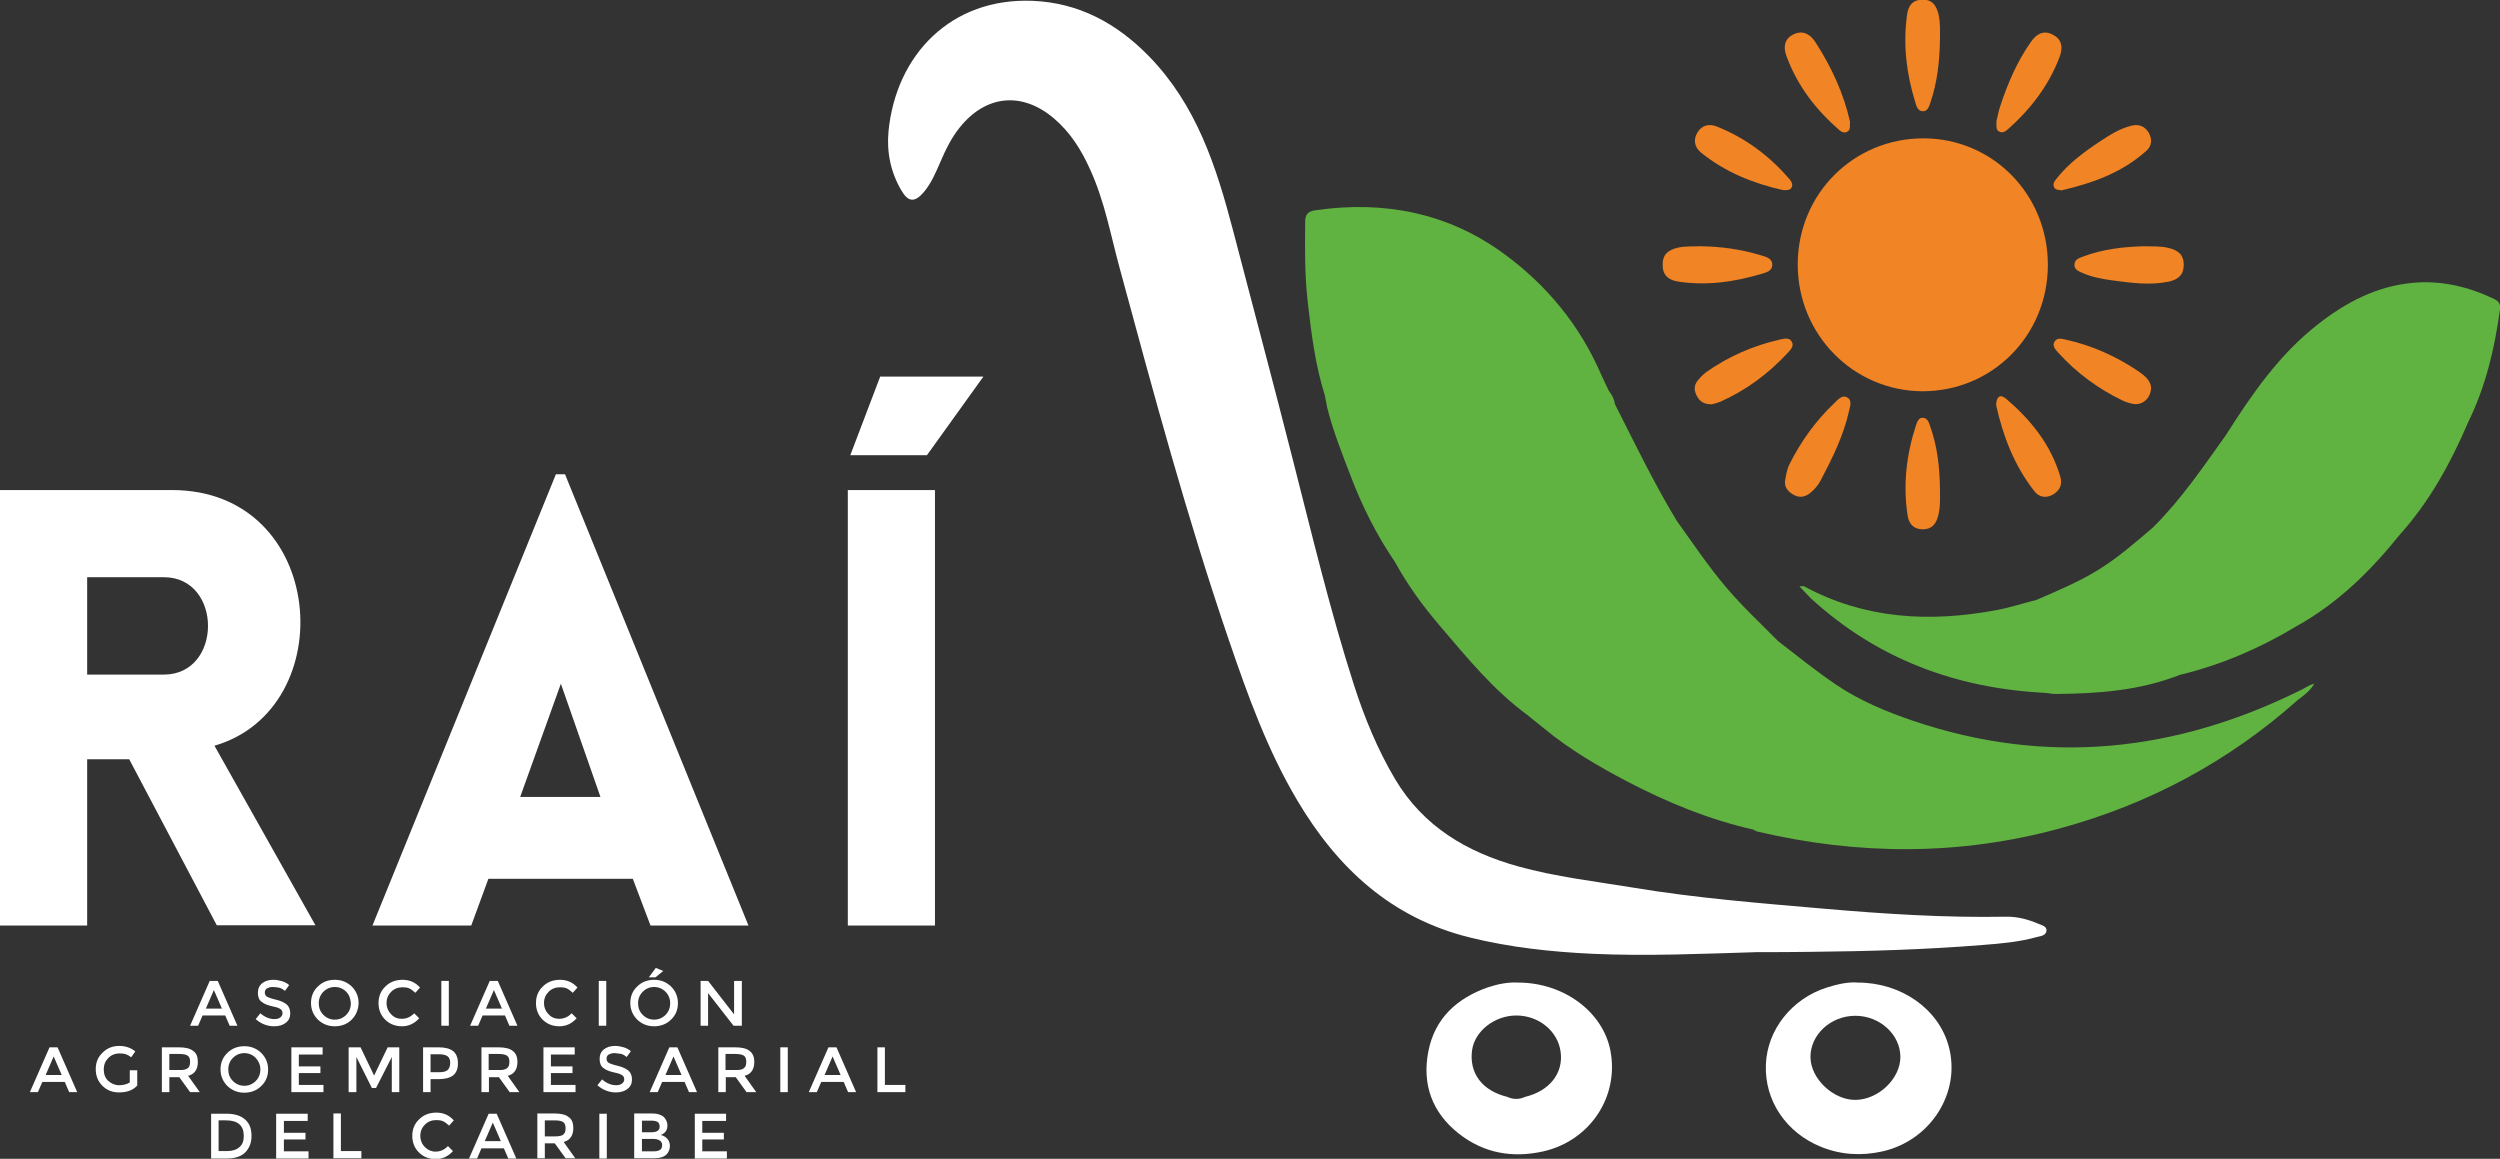<svg xmlns="http://www.w3.org/2000/svg" xmlns:xlink="http://www.w3.org/1999/xlink" id="Capa_1" x="0px" y="0px" width="903.5px" height="418.8px" viewBox="0 0 903.5 418.8" xml:space="preserve"><rect x="0" y="0" width="903.5" height="418.8" fill="#333333" stroke="none"/><g>	<path fill="#FFFFFF" d="M635,344.1c-19.8,0.6-39.7,1.5-59.5,0.6c-14.9-0.7-29.8-2.3-44.3-5.9c-28.4-7-47.9-25.1-62.4-49.6  c-10.8-18.2-17.9-38-24.7-57.9c-15.1-44.2-27.2-89.2-39.4-134.2c-3.3-12.1-5.5-24.5-10.8-36c-3.1-6.9-7.1-13.3-13-18.3  c-11.5-9.8-24.6-8.5-34,3.2c-3,3.7-5.1,8-7,12.4c-1.7,3.9-3.3,7.8-6.1,11.1c-3.2,3.7-5.5,3.6-8-0.6c-3.9-6.6-5.4-13.9-4.7-21.4  c2.7-27.8,22.7-48.4,52.1-47.2c16.6,0.7,30.3,8,42.1,20.1C432.4,38,439.5,60,445.5,82.8c7.3,28,14.8,56,21.9,84  c6.9,27,13.4,54.2,21.9,80.7c3.8,11.8,8.5,23.3,14.9,34.1c10.2,17.1,25.8,26.3,44.4,31.5c13.7,3.8,27.7,5.4,41.7,7.7  c22.8,3.8,45.8,5.6,68.8,7.6c21.9,1.9,43.8,3.3,65.8,2.9c4.2-0.1,8.1,1,11.9,2.6c1.2,0.5,2.9,0.9,2.8,2.4c-0.1,1.7-1.9,2-3.3,2.3  c-6.4,1.8-13,2.4-19.6,2.9c-20.8,1.7-41.7,2.3-62.6,2.5C647.7,344.1,641.3,344.1,635,344.1z"></path>	<path fill="#61B341" d="M903.5,111.7c0.3-1.9-0.6-2.9-2.2-3.7c-9.3-4.4-18.9-6.7-29.2-5.8c-13.1,1.2-24.2,7-34.4,15  c-14,10.9-23.9,25.3-33.3,40.1c-8.2,11.5-16.2,23.3-26.3,33.3c-6.3,5.4-12.6,10.9-19.7,15.3c-7.1,4.4-14.8,7.6-22.4,10.9  c-4.8,1.2-9.6,2.8-14.5,3.7c-24.1,4.5-47.5,3.3-69.5-8.6c-0.3-0.1-0.7,0-1.7,0c1.6,1.7,2.9,3,4.1,4.3c24,22,52.6,32.6,84.8,34.2h0  c1.2,0.1,2.3,0.4,3.5,0.4c15.4-0.1,30.6-1.2,45.1-6.9c14.9-3.6,28.9-9.6,42-17.5c15-8.3,26.9-20,37.5-33.2c0,0,0,0,0,0  c10.7-11.9,18.3-25.7,24.6-40.4c0,0,0,0,0,0C898.3,139.8,901.6,125.9,903.5,111.7z"></path>	<g>		<path fill="#F18424" d="M740.1,95.9c-0.1,25.4-20.1,45.5-45.3,45.5c-25-0.1-45.1-20.5-45.1-45.8c0-25.5,20.2-45.7,45.6-45.6   C720.3,50.1,740.2,70.4,740.1,95.9z"></path>		<path fill="#F18424" d="M774.6,89c3.6,0.1,6.3-0.1,9.1,0.6c3.3,0.8,5.5,2.3,5.5,6.1c0,3.8-2.2,5.4-5.5,6.1   c-6.9,1.4-13.7,0.4-20.5-0.5c-3.7-0.5-7.3-1.2-10.7-2.7c-1.3-0.6-2.8-1.1-2.8-2.9c0-1.8,1.5-2.4,2.9-2.9   C759.9,90,767.6,89.2,774.6,89z"></path>		<path fill="#F18424" d="M614.9,89c7.1,0.1,14.3,1.1,21.3,3.2c1.8,0.6,4.3,1,4.3,3.5c0,2.3-2.3,2.8-4,3.3   c-9.7,2.9-19.6,4.3-29.8,2.8c-3.3-0.5-5.7-1.9-5.8-5.8c-0.2-4,2-5.7,5.5-6.5C609.1,88.9,611.9,89.1,614.9,89z"></path>		<path fill="#F18424" d="M721.4,146.4c0.1-2.7,1.2-4.3,3.6-2.3c9,7.7,16.2,16.6,19.6,28.2c0.8,2.7-0.1,4.9-2.6,6.4   c-2.6,1.5-5.1,1-6.8-1.2C728,168.3,723.9,157.7,721.4,146.4z"></path>		<path fill="#F18424" d="M645.1,173.9c0.4-2.3,0.7-4.3,1.6-6.1c4.1-8.2,9.4-15.6,16.1-22c1.3-1.2,2.8-3.2,4.7-2.2   c2,1,1.1,3.3,0.7,5.1c-2,8.9-6,16.9-10.2,24.9c-1,1.9-2.4,3.5-4.1,4.8c-1.9,1.4-3.9,1.5-5.9,0.3   C645.9,177.5,644.9,175.8,645.1,173.9z"></path>		<path fill="#F18424" d="M701.1,176.8c0,3.2,0.2,6.3-0.6,9.4c-0.7,3-2.2,5.1-5.6,5.1c-3.4,0-5.1-2.1-5.5-5.1   c-1.7-11.1-0.4-22.1,3.1-32.7c0.4-1.2,1-2.7,2.6-2.5c1.5,0.2,2,1.6,2.4,2.9C700.2,161.3,701,169,701.1,176.8z"></path>		<path fill="#F18424" d="M701.1,14.1c-0.1,8.2-1,15.7-3.4,22.8c-0.5,1.4-0.9,3.4-2.9,3.3c-1.7-0.1-2.2-1.8-2.6-3.2   c-3.2-10.3-4.5-20.8-3-31.6c0.4-3.1,1.8-5.5,5.6-5.5c3.7-0.1,5,2.3,5.8,5.3C701.3,8.5,701.1,11.6,701.1,14.1z"></path>		<path fill="#F18424" d="M668.6,44c-0.1,1.8,0.2,3-1,3.6c-1.1,0.6-2.1,0.1-2.9-0.6c-8.5-7.4-15.2-16.1-19.1-26.8   c-1.1-3-0.9-6.1,2.6-7.8c3.4-1.6,6,0,7.8,2.7C662,24.3,666.4,34.1,668.6,44z"></path>		<path fill="#F18424" d="M721.5,43.9c0.4-1.5,0.7-3.6,1.4-5.6c2.7-8.2,6.1-16.1,11.1-23.2c1.8-2.6,4.4-4.4,7.8-2.6   c3.7,1.8,3.7,5.1,2.5,8.2c-3.9,10.2-10.4,18.7-18.5,25.9c-0.9,0.8-1.9,1.6-3.2,1C721.2,47,721.6,45.6,721.5,43.9z"></path>		<path fill="#F18424" d="M618.7,146.1c-2.8,0.1-4.4-1-5.4-2.9c-1.1-1.9-1.2-3.8,0.2-5.6c0.9-1.1,1.9-2.2,3.1-3.1   c8.1-5.7,17-9.6,26.7-11.8c1.5-0.3,3.4-0.9,4.3,0.9c0.8,1.5-0.5,2.8-1.4,3.8c-7,7.6-15.1,13.6-24.5,17.8   C620.5,145.7,619.3,145.9,618.7,146.1z"></path>		<path fill="#F18424" d="M745,68.8c-1-0.2-2-0.1-2.6-1c-0.7-1.3,0.1-2.3,0.8-3.2c4.4-5.6,10-9.7,15.9-13.6   c3.5-2.3,7.1-4.6,11.3-5.6c2.6-0.6,4.7,0.2,6.1,2.5c1.4,2.4,1.2,4.7-0.7,6.5C767,62.4,756.2,66.2,745,68.8z"></path>		<path fill="#F18424" d="M777.4,140c0,3.8-3,6.5-6.3,6c-1.4-0.2-2.8-0.7-4.1-1.3c-8.7-4.2-16.5-9.9-23-17.1c-1-1.1-2.5-2.5-1.5-4.1   c1-1.7,2.8-1,4.3-0.7c9.5,2.1,18.2,6.1,26.2,11.5C775.1,135.8,777.2,137.5,777.4,140z"></path>		<path fill="#F18424" d="M644.4,68.7c-10.8-2.4-20.9-6.5-29.6-13.5c-2.4-2-3-4.6-1.3-7.4c1.7-2.7,4.3-3.1,6.9-2.1   c10.3,4.1,18.9,10.5,26.1,18.8c0.8,0.9,1.6,2,1,3.2C647,68.9,645.6,68.7,644.4,68.7z"></path>	</g>	<path fill="#61B341" d="M831.7,249.3c-45.3,22.5-91.9,27.6-140.3,11.2c-9.7-3.3-19.1-7.2-27.6-12.9c-7.3-4.9-14.2-10.5-21.2-15.9  l0,0c-6.4-6.5-13.1-12.7-19-19.7c-6.4-7.6-11.9-15.8-17.7-23.9c-8.2-13.6-15.1-27.9-22.3-42.1c-0.2-1.8-1.1-3.4-2.2-4.8v0  c-0.9-1.8-1.7-3.7-2.6-5.5c-7.7-18-19.8-32.7-35.3-44c-20.2-14.8-43.4-19.3-68.2-15.7c-2.7,0.4-3.6,1.6-3.6,4.1  c-0.1,9.7-0.2,19.3,0.9,28.9c1.3,11.4,2.7,22.8,6.2,33.9v0c0.3,1.4,0.5,2.8,0.8,4.2c2.1,8.5,5.3,16.5,8.4,24.6  c4.2,11.1,9.5,21.7,16.2,31.5v0c4.5,8.2,10,15.8,16.1,22.9c9.8,11.5,19.4,23.3,31.7,32.3c0.7,0.6,1.5,1.2,2.2,1.8  c1.3,1.1,2.7,2.1,4,3.2c9.2,7.6,19.5,13.6,30,19.1c14.4,7.5,29.4,13.7,45.4,17.3c0.5,0.2,0.9,0.6,1.4,0.7  c36.6,8.6,73.1,8.8,109.4-1.1c32.3-8.8,61.1-24.2,86.1-46.5c2.2-1.6,4.3-3.2,5.9-5.8C834.3,247.6,833.1,248.7,831.7,249.3z"></path>	<path fill="#FFFFFF" d="M582,379.7c-2.7-14-16.8-24.6-33.4-24.6c-3.4-0.2-7.2,0.5-10.8,1.7c-11.2,3.9-19.3,11.2-21.6,23.2  c-2.3,11.8,1.3,22,10.9,29.6c9.1,7.2,19.5,9,30.7,6.5C574.7,412.2,585.2,396.3,582,379.7z M551.2,396.4c-2.2,1-4.3,1-6.5,0  c-9-2.2-13.8-8.5-12.7-16.8c0.9-6.9,8.1-12.6,16-12.6c8.1,0,15,5.6,16,13.1C565.1,387.8,560,394.3,551.2,396.4z"></path>	<path fill="#FFFFFF" d="M704.2,377.9c-3.7-13.3-17.1-22.8-32.8-22.8c-3.5-0.3-7.4,0.6-11.2,1.8c-12.6,4-21.5,15.2-22,27.7  c-0.6,13.1,7.3,24.8,20,29.9c7.2,2.9,14.6,3.3,22.2,1.6C697.9,412.1,708.9,394.6,704.2,377.9z M670.6,397.5  c-8,0.1-16.2-7.6-16.3-15.4c-0.1-8.1,7.3-15,16.2-15c8.9,0,16.3,6.8,16.3,14.9C686.8,389.8,678.9,397.4,670.6,397.5z"></path>	<g>		<g>			<path fill="#FFFFFF" d="M78.4,334.5l-31.7-60.1H31.5v60.1H0V177.1h62.1c56.1,0,61.6,79,15.4,92.4l36.5,64.9H78.4z M31.5,243.8    h27.7c21.3,0,21.3-35.2,0-35.2H31.5V243.8z"></path>		</g>		<g>			<path fill="#FFFFFF" d="M200.9,171.4h3.3l66.3,163.1h-35.4l-6.4-16.9h-52.2l-6.2,16.9h-35.7L200.9,171.4z M217,288l-14.3-40.9    L188,288H217z"></path>		</g>		<g>			<path fill="#FFFFFF" d="M306.4,334.5V177.1h31.5v157.4H306.4z M355.4,136.1L335,164.5h-27.7l10.8-28.4H355.4z"></path>		</g>		<g>			<path fill="#FFFFFF" d="M73.2,367l-1.6,3.7h-2.9l7.1-16.2h2.9l7.1,16.2H83l-1.6-3.7H73.2z M80.2,364.5l-2.9-6.7l-2.9,6.7H80.2z"></path>		</g>		<g>			<path fill="#FFFFFF" d="M98.5,356.7c-0.8,0-1.4,0.2-2,0.5c-0.5,0.3-0.8,0.8-0.8,1.5c0,0.7,0.3,1.2,0.8,1.5    c0.5,0.3,1.6,0.7,3.3,1.1c1.7,0.4,2.9,1,3.8,1.7c0.8,0.7,1.3,1.8,1.3,3.2c0,1.4-0.5,2.6-1.6,3.4c-1.1,0.9-2.5,1.3-4.2,1.3    c-2.5,0-4.8-0.9-6.7-2.6l1.7-2.1c1.6,1.4,3.3,2.1,5.1,2.1c0.9,0,1.6-0.2,2.1-0.6c0.5-0.4,0.8-0.9,0.8-1.5c0-0.6-0.2-1.1-0.7-1.5    c-0.5-0.3-1.3-0.7-2.5-0.9c-1.2-0.3-2.1-0.5-2.7-0.8c-0.6-0.2-1.2-0.6-1.6-0.9c-1-0.7-1.4-1.8-1.4-3.3c0-1.5,0.5-2.6,1.6-3.5    c1.1-0.8,2.4-1.2,4-1.2c1,0,2.1,0.2,3.1,0.5c1,0.3,1.9,0.8,2.6,1.4l-1.5,2.1c-0.5-0.4-1.1-0.8-1.9-1.1    C100.1,356.8,99.3,356.7,98.5,356.7z"></path>		</g>		<g>			<path fill="#FFFFFF" d="M127.1,368.5c-1.6,1.6-3.7,2.4-6.1,2.4s-4.4-0.8-6.1-2.4c-1.6-1.6-2.5-3.6-2.5-6c0-2.4,0.8-4.4,2.5-6    c1.6-1.6,3.7-2.4,6.1-2.4s4.4,0.8,6.1,2.4c1.6,1.6,2.5,3.6,2.5,6C129.5,364.9,128.7,366.9,127.1,368.5z M125.1,358.4    c-1.1-1.1-2.5-1.7-4.1-1.7c-1.6,0-3,0.6-4.1,1.7c-1.1,1.1-1.7,2.5-1.7,4.2c0,1.6,0.5,3,1.7,4.2c1.1,1.1,2.5,1.7,4.1,1.7    c1.6,0,3-0.6,4.1-1.7c1.1-1.1,1.7-2.5,1.7-4.2C126.7,360.9,126.2,359.5,125.1,358.4z"></path>		</g>		<g>			<path fill="#FFFFFF" d="M145.2,368.2c0.9,0,1.7-0.2,2.4-0.5c0.7-0.3,1.4-0.8,2.1-1.5l1.8,1.8c-1.7,1.9-3.8,2.9-6.2,2.9    c-2.4,0-4.5-0.8-6.1-2.4c-1.6-1.6-2.4-3.6-2.4-6c0-2.4,0.8-4.4,2.5-6c1.6-1.6,3.7-2.4,6.2-2.4s4.6,0.9,6.3,2.8l-1.7,1.9    c-0.8-0.7-1.5-1.3-2.2-1.6c-0.7-0.3-1.5-0.4-2.4-0.4c-1.6,0-3,0.5-4.1,1.6c-1.1,1.1-1.7,2.4-1.7,4.1c0,1.6,0.6,3,1.7,4.1    C142.4,367.7,143.7,368.2,145.2,368.2z"></path>		</g>		<g>			<path fill="#FFFFFF" d="M159.5,354.5h2.7v16.2h-2.7V354.5z"></path>		</g>		<g>			<path fill="#FFFFFF" d="M174.4,367l-1.6,3.7h-2.9l7.1-16.2h2.9l7.1,16.2h-2.9l-1.6-3.7H174.4z M181.4,364.5l-2.9-6.7l-2.9,6.7    H181.4z"></path>		</g>		<g>			<path fill="#FFFFFF" d="M202.1,368.2c0.9,0,1.7-0.2,2.4-0.5c0.7-0.3,1.4-0.8,2.1-1.5l1.8,1.8c-1.7,1.9-3.8,2.9-6.2,2.9    c-2.4,0-4.5-0.8-6.1-2.4c-1.6-1.6-2.4-3.6-2.4-6c0-2.4,0.8-4.4,2.5-6c1.6-1.6,3.7-2.4,6.2-2.4c2.5,0,4.6,0.9,6.3,2.8l-1.7,1.9    c-0.8-0.7-1.5-1.3-2.2-1.6c-0.7-0.3-1.5-0.4-2.4-0.4c-1.6,0-3,0.5-4.1,1.6c-1.1,1.1-1.7,2.4-1.7,4.1c0,1.6,0.6,3,1.7,4.1    C199.3,367.7,200.6,368.2,202.1,368.2z"></path>		</g>		<g>			<path fill="#FFFFFF" d="M216.4,354.5h2.7v16.2h-2.7V354.5z"></path>		</g>		<g>			<path fill="#FFFFFF" d="M242.5,368.5c-1.6,1.6-3.7,2.4-6.1,2.4c-2.4,0-4.4-0.8-6.1-2.4c-1.6-1.6-2.5-3.6-2.5-6    c0-2.4,0.8-4.4,2.5-6c1.6-1.6,3.7-2.4,6.1-2.4c2.4,0,4.4,0.8,6.1,2.4c1.6,1.6,2.5,3.6,2.5,6C245,364.9,244.2,366.9,242.5,368.5z     M240.5,358.4c-1.1-1.1-2.5-1.7-4.1-1.7c-1.6,0-3,0.6-4.1,1.7c-1.1,1.1-1.7,2.5-1.7,4.2c0,1.6,0.5,3,1.7,4.2    c1.1,1.1,2.5,1.7,4.1,1.7c1.6,0,3-0.6,4.1-1.7c1.1-1.1,1.7-2.5,1.7-4.2C242.2,360.9,241.6,359.5,240.5,358.4z M236.9,353.2h-2.4    l2.5-3.4l2.7,1.1L236.9,353.2z"></path>		</g>		<g>			<path fill="#FFFFFF" d="M265.4,354.5h2.7v16.2h-3l-9.2-11.8v11.8h-2.7v-16.2h2.7l9.4,12.1V354.5z"></path>		</g>		<g>			<path fill="#FFFFFF" d="M15.3,391l-1.6,3.7h-2.9l7.1-16.2h2.9l7.1,16.2h-2.9l-1.6-3.7H15.3z M22.3,388.5l-2.9-6.7l-2.9,6.7H22.3z    "></path>		</g>		<g>			<path fill="#FFFFFF" d="M46.9,386.8h2.7v5.5c-1.5,1.7-3.7,2.5-6.6,2.5c-2.4,0-4.4-0.8-6-2.4c-1.6-1.6-2.4-3.6-2.4-6    c0-2.4,0.8-4.4,2.5-6c1.6-1.6,3.6-2.4,6-2.4c2.3,0,4.3,0.7,5.8,2l-1.5,2.1c-0.6-0.5-1.3-0.9-1.9-1.1c-0.6-0.2-1.4-0.3-2.2-0.3    c-1.6,0-3,0.5-4.1,1.6c-1.1,1.1-1.7,2.4-1.7,4.2c0,1.7,0.5,3.1,1.6,4.1c1.1,1,2.4,1.6,3.9,1.6c1.5,0,2.8-0.3,3.9-1V386.8z"></path>		</g>		<g>			<path fill="#FFFFFF" d="M71.5,383.8c0,2.7-1.2,4.4-3.5,5l4.2,5.9h-3.5l-3.9-5.4h-3.6v5.4h-2.7v-16.2h6c2.5,0,4.2,0.4,5.3,1.3    C71,380.6,71.5,381.9,71.5,383.8z M67.9,386c0.6-0.5,0.8-1.2,0.8-2.3s-0.3-1.8-0.9-2.2c-0.6-0.4-1.6-0.6-3.1-0.6h-3.5v5.8h3.4    C66.3,386.8,67.3,386.5,67.9,386z"></path>		</g>		<g>			<path fill="#FFFFFF" d="M94.4,392.5c-1.6,1.6-3.7,2.4-6.1,2.4c-2.4,0-4.4-0.8-6.1-2.4c-1.6-1.6-2.5-3.6-2.5-6    c0-2.4,0.8-4.4,2.5-6c1.6-1.6,3.7-2.4,6.1-2.4c2.4,0,4.4,0.8,6.1,2.4c1.6,1.6,2.5,3.6,2.5,6C96.9,388.9,96.1,390.9,94.4,392.5z     M92.4,382.3c-1.1-1.1-2.5-1.7-4.1-1.7s-3,0.6-4.1,1.7c-1.1,1.1-1.7,2.5-1.7,4.2c0,1.6,0.5,3,1.7,4.2c1.1,1.1,2.5,1.7,4.1,1.7    s3-0.6,4.1-1.7c1.1-1.1,1.7-2.5,1.7-4.2C94.1,384.9,93.5,383.5,92.4,382.3z"></path>		</g>		<g>			<path fill="#FFFFFF" d="M116.6,378.5v2.6h-8.6v4.3h7.8v2.4h-7.8v4.3h8.9v2.6h-11.6v-16.2H116.6z"></path>		</g>		<g>			<path fill="#FFFFFF" d="M128.7,394.7h-2.7v-16.2h4.3l4.9,10.2l4.9-10.2h4.2v16.2h-2.7V382l-5.7,11.2h-1.5l-5.6-11.2V394.7z"></path>		</g>		<g>			<path fill="#FFFFFF" d="M163.8,379.9c1.1,0.9,1.7,2.4,1.7,4.4c0,2-0.6,3.4-1.7,4.3c-1.1,0.9-2.9,1.4-5.3,1.4h-2.9v4.7h-2.7v-16.2    h5.6C160.9,378.5,162.7,379,163.8,379.9z M161.9,386.6c0.5-0.6,0.8-1.4,0.8-2.5c0-1.1-0.3-1.9-1-2.4c-0.7-0.5-1.8-0.7-3.3-0.7    h-2.8v6.5h3.2C160.3,387.5,161.3,387.2,161.9,386.6z"></path>		</g>		<g>			<path fill="#FFFFFF" d="M187,383.8c0,2.7-1.2,4.4-3.5,5l4.2,5.9h-3.5l-3.9-5.4h-3.6v5.4H174v-16.2h6c2.5,0,4.2,0.4,5.3,1.3    C186.4,380.6,187,381.9,187,383.8z M183.3,386c0.6-0.5,0.8-1.2,0.8-2.3s-0.3-1.8-0.9-2.2c-0.6-0.4-1.6-0.6-3.1-0.6h-3.5v5.8h3.4    C181.7,386.8,182.8,386.5,183.3,386z"></path>		</g>		<g>			<path fill="#FFFFFF" d="M207.7,378.5v2.6h-8.6v4.3h7.8v2.4h-7.8v4.3h8.9v2.6h-11.6v-16.2H207.7z"></path>		</g>		<g>			<path fill="#FFFFFF" d="M222,380.6c-0.8,0-1.4,0.2-2,0.5c-0.5,0.3-0.8,0.8-0.8,1.5c0,0.7,0.3,1.2,0.8,1.5    c0.5,0.3,1.6,0.7,3.3,1.1c1.7,0.4,2.9,1,3.8,1.7c0.8,0.7,1.3,1.8,1.3,3.2c0,1.4-0.5,2.6-1.6,3.4c-1.1,0.9-2.5,1.3-4.2,1.3    c-2.5,0-4.8-0.9-6.7-2.6l1.7-2.1c1.6,1.4,3.3,2.1,5.1,2.1c0.9,0,1.6-0.2,2.1-0.6c0.5-0.4,0.8-0.9,0.8-1.5c0-0.6-0.2-1.1-0.7-1.5    c-0.5-0.3-1.3-0.7-2.5-0.9c-1.2-0.3-2.1-0.5-2.7-0.8c-0.6-0.2-1.2-0.6-1.6-0.9c-1-0.7-1.4-1.8-1.4-3.3c0-1.5,0.5-2.6,1.6-3.5    c1.1-0.8,2.4-1.2,4-1.2c1,0,2.1,0.2,3.1,0.5c1,0.3,1.9,0.8,2.6,1.4l-1.5,2.1c-0.5-0.4-1.1-0.8-1.9-1.1    C223.6,380.8,222.8,380.6,222,380.6z"></path>		</g>		<g>			<path fill="#FFFFFF" d="M239.3,391l-1.6,3.7h-2.9l7.1-16.2h2.9l7.1,16.2H249l-1.6-3.7H239.3z M246.3,388.5l-2.9-6.7l-2.9,6.7    H246.3z"></path>		</g>		<g>			<path fill="#FFFFFF" d="M272.6,383.8c0,2.7-1.2,4.4-3.5,5l4.2,5.9h-3.5l-3.9-5.4h-3.6v5.4h-2.7v-16.2h6c2.5,0,4.2,0.4,5.3,1.3    C272,380.6,272.6,381.9,272.6,383.8z M268.9,386c0.6-0.5,0.8-1.2,0.8-2.3s-0.3-1.8-0.9-2.2c-0.6-0.4-1.6-0.6-3.1-0.6h-3.5v5.8    h3.4C267.3,386.8,268.4,386.5,268.9,386z"></path>		</g>		<g>			<path fill="#FFFFFF" d="M282,378.5h2.7v16.2H282V378.5z"></path>		</g>		<g>			<path fill="#FFFFFF" d="M296.8,391l-1.6,3.7h-2.9l7.1-16.2h2.9l7.1,16.2h-2.9l-1.6-3.7H296.8z M303.8,388.5l-2.9-6.7l-2.9,6.7    H303.8z"></path>		</g>		<g>			<path fill="#FFFFFF" d="M317.1,394.7v-16.2h2.7v13.6h7.4v2.6H317.1z"></path>		</g>		<g>			<path fill="#FFFFFF" d="M88.6,404.6c1.6,1.4,2.3,3.4,2.3,5.9c0,2.5-0.8,4.5-2.3,6c-1.5,1.5-3.8,2.2-6.9,2.2h-5.4v-16.2h5.6    C84.8,402.5,87,403.2,88.6,404.6z M88.1,410.5c0-3.7-2.1-5.6-6.4-5.6H79v11.1h3c2,0,3.5-0.5,4.5-1.4    C87.6,413.7,88.1,412.4,88.1,410.5z"></path>		</g>		<g>			<path fill="#FFFFFF" d="M111.2,402.5v2.6h-8.6v4.3h7.8v2.4h-7.8v4.3h8.9v2.6H99.8v-16.2H111.2z"></path>		</g>		<g>			<path fill="#FFFFFF" d="M120.5,418.6v-16.2h2.7V416h7.4v2.6H120.5z"></path>		</g>		<g>			<path fill="#FFFFFF" d="M157.4,416.2c0.9,0,1.7-0.2,2.4-0.5c0.7-0.3,1.4-0.8,2.1-1.5l1.8,1.8c-1.7,1.9-3.8,2.9-6.2,2.9    c-2.4,0-4.5-0.8-6.1-2.4c-1.6-1.6-2.4-3.6-2.4-6s0.8-4.4,2.5-6c1.6-1.6,3.7-2.4,6.2-2.4c2.5,0,4.6,0.9,6.3,2.8l-1.7,1.9    c-0.8-0.7-1.5-1.3-2.2-1.6c-0.7-0.3-1.5-0.4-2.4-0.4c-1.6,0-3,0.5-4.1,1.6c-1.1,1.1-1.7,2.4-1.7,4.1c0,1.6,0.6,3,1.7,4.1    C154.6,415.6,155.9,416.2,157.4,416.2z"></path>		</g>		<g>			<path fill="#FFFFFF" d="M174,415l-1.6,3.7h-2.9l7.1-16.2h2.9l7.1,16.2h-2.9l-1.6-3.7H174z M181,412.4l-2.9-6.7l-2.9,6.7H181z"></path>		</g>		<g>			<path fill="#FFFFFF" d="M207.2,407.7c0,2.7-1.2,4.4-3.5,5l4.2,5.9h-3.5l-3.9-5.4h-3.6v5.4h-2.7v-16.2h6c2.5,0,4.2,0.4,5.3,1.3    C206.7,404.5,207.2,405.9,207.2,407.7z M203.6,410c0.6-0.5,0.8-1.2,0.8-2.3c0-1.1-0.3-1.8-0.9-2.2c-0.6-0.4-1.6-0.6-3.1-0.6h-3.5    v5.8h3.4C202,410.7,203.1,410.5,203.6,410z"></path>		</g>		<g>			<path fill="#FFFFFF" d="M216.6,402.5h2.7v16.2h-2.7V402.5z"></path>		</g>		<g>			<path fill="#FFFFFF" d="M236.3,418.6h-7.1v-16.2h6.3c1.1,0,2,0.1,2.8,0.4c0.8,0.3,1.4,0.6,1.8,1.1c0.7,0.8,1.1,1.8,1.1,2.8    c0,1.3-0.4,2.2-1.2,2.8c-0.3,0.2-0.5,0.4-0.6,0.4c-0.1,0.1-0.3,0.1-0.6,0.3c1,0.2,1.8,0.7,2.4,1.4c0.6,0.7,0.9,1.5,0.9,2.6    c0,1.1-0.4,2.1-1.2,3C240,418.1,238.5,418.6,236.3,418.6z M231.9,409.2h3.5c2,0,3-0.7,3-2c0-0.8-0.2-1.3-0.7-1.7    c-0.5-0.3-1.2-0.5-2.2-0.5h-3.5V409.2z M231.9,416.1h4.3c1,0,1.8-0.2,2.3-0.5c0.5-0.3,0.8-0.9,0.8-1.8c0-1.4-1.2-2.2-3.4-2.2    h-3.9V416.1z"></path>		</g>		<g>			<path fill="#FFFFFF" d="M262.4,402.5v2.6h-8.6v4.3h7.8v2.4h-7.8v4.3h8.9v2.6h-11.6v-16.2H262.4z"></path>		</g>	</g></g></svg>